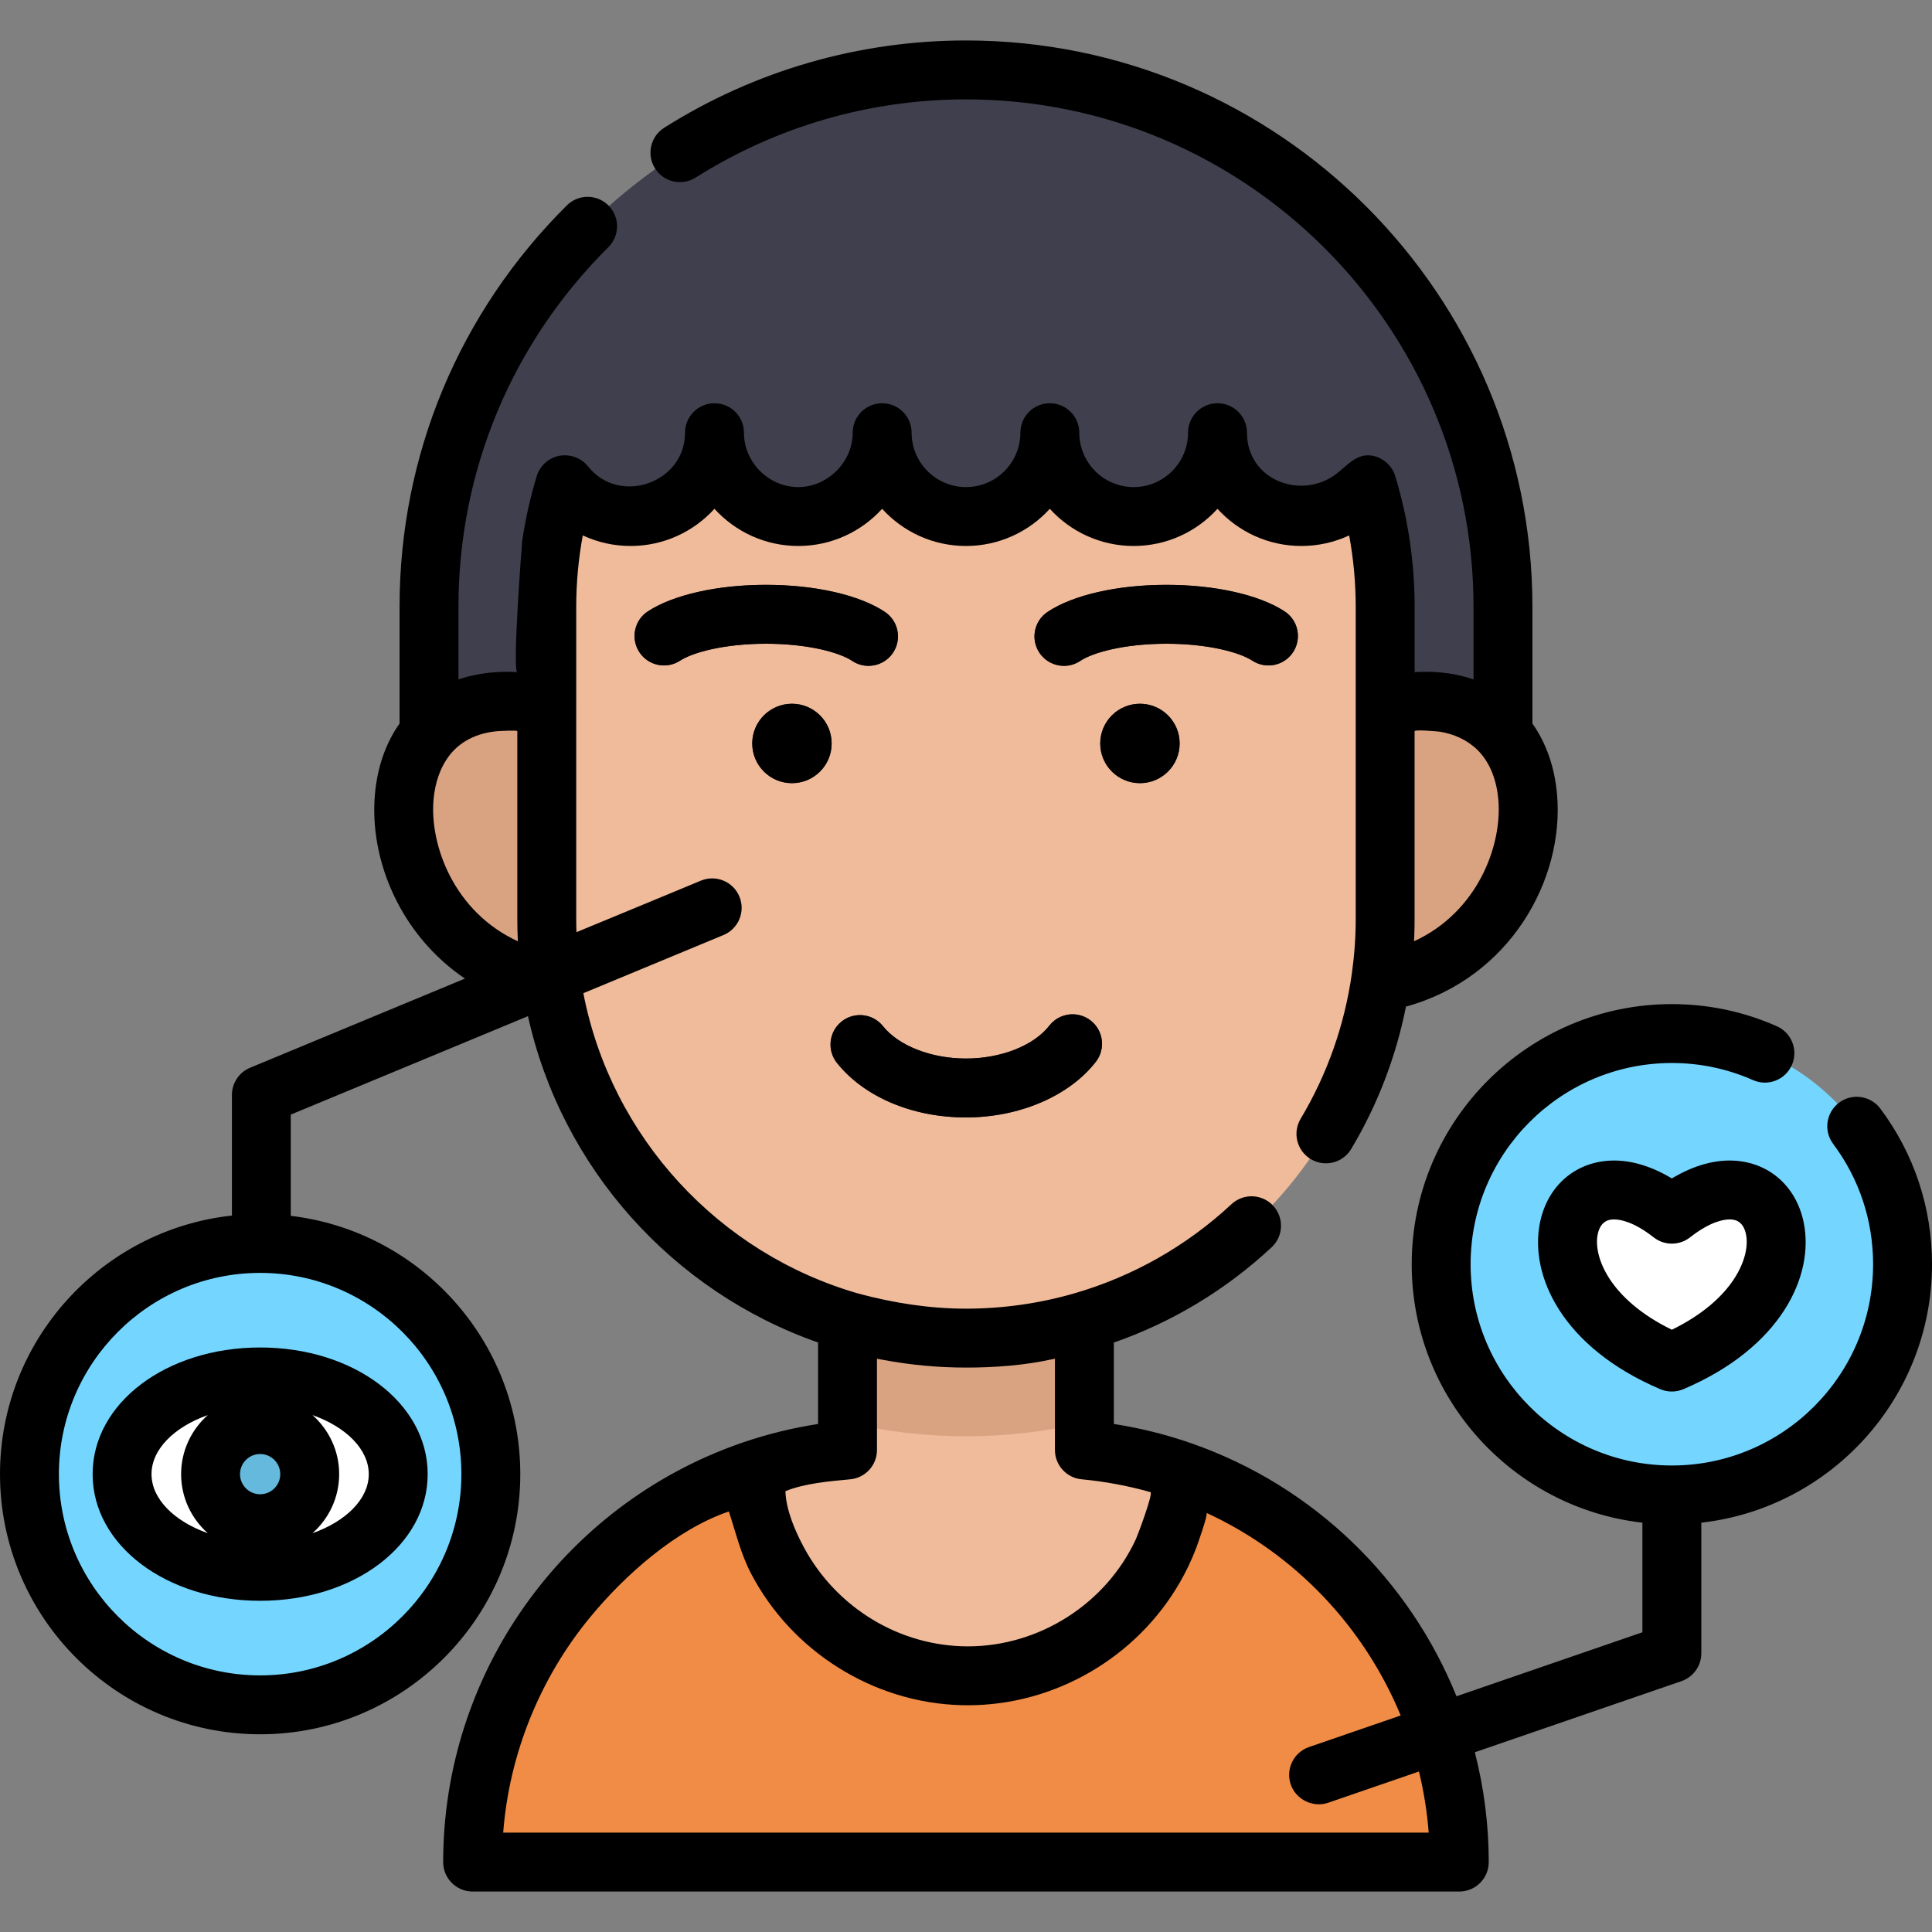 <?xml version="1.0" encoding="iso-8859-1"?>
<!-- Uploaded to: SVG Repo, www.svgrepo.com, Generator: SVG Repo Mixer Tools -->
<svg height="800px" width="800px" version="1.1" id="Layer_1" xmlns="http://www.w3.org/2000/svg" xmlns:xlink="http://www.w3.org/1999/xlink" 
	 viewBox="0 0 512.002 512.002" xml:space="preserve">
<rect x="0" y="0" width="512.002" height="512.002" fill="#808080" stroke="none"/>
<path style="fill:#3F3F4D;" d="M113.681,212.311v-51.474c0-78.468,63.839-142.308,142.307-142.308s142.307,63.839,142.307,142.308
	v51.474H113.681z"/>
<g>
	<path style="fill:#D9A382;" d="M354.087,191.646c65.471-29.001,66.084,59.094,11.731,68.654L354.087,191.646z"/>
	<path style="fill:#D9A382;" d="M157.889,191.646c-65.471-29.001-66.084,59.094-11.731,68.654L157.889,191.646z"/>
</g>
<path style="fill:#F08C46;" d="M313.311,389.915L313.311,389.915l-56.801,54.193l-56.811-54.557l-1.042,0.361
	c-42.751,14.985-73.408,55.691-73.408,103.558l0,0H386.73l0,0C386.728,445.6,356.064,404.898,313.311,389.915z"/>
<path style="fill:#F0BB9A;" d="M287.374,384.261v-57.126h-62.77v57.127c-8.63,0.809-16.974,2.6-24.906,5.29
	c1.214,30.335,26.178,54.557,56.811,54.557c30.511,0,55.404-24.028,56.801-54.193C305.07,387.027,296.378,385.107,287.374,384.261z"
	/>
<path style="fill:#D9A382;" d="M224.603,327.135v49.87c10.083,2.371,20.589,3.63,31.385,3.63s21.303-1.259,31.386-3.63v-49.87
	H224.603z"/>
<path style="fill:#F0BB9A;" d="M344.859,136.887c-12.27,0-22.218-9.947-22.218-22.218c0,12.27-9.947,22.218-22.218,22.218
	s-22.218-9.947-22.218-22.218c0,12.27-9.947,22.218-22.218,22.218c-12.27,0-22.218-9.947-22.218-22.218
	c0,12.27-9.947,22.218-22.218,22.218s-22.218-9.947-22.218-22.218c0,12.27-9.947,22.218-22.218,22.218
	c-7.064,0-13.344-3.307-17.414-8.446c-3.12,10.249-4.805,21.125-4.805,32.395v82.693c0,61.352,49.736,111.088,111.088,111.088l0,0
	c61.352,0,111.088-49.736,111.088-111.088v-82.693c0-11.27-1.684-22.145-4.805-32.395
	C358.203,133.58,351.923,136.887,344.859,136.887z"/>
<g>
	<path style="fill:#2A2A33;" d="M255.988,296.132c-14.175,0-26.953-5.399-34.183-14.441c-2.691-3.366-2.145-8.278,1.222-10.969
		c3.368-2.692,8.278-2.145,10.97,1.223c4.167,5.212,12.799,8.579,21.991,8.579c9.298,0,17.972-3.421,22.098-8.714
		c2.648-3.4,7.553-4.01,10.954-1.358c3.4,2.649,4.009,7.554,1.358,10.954C283.317,290.489,270.132,296.132,255.988,296.132z"/>
	<path style="fill:#2A2A33;" d="M281.959,176.46c-2.521,0-4.996-1.22-6.501-3.475c-2.391-3.586-1.424-8.432,2.164-10.824
		c6.734-4.491,18.515-7.172,31.513-7.172c12.826,0,24.519,2.623,31.276,7.016c3.614,2.35,4.639,7.184,2.289,10.798
		s-7.182,4.638-10.798,2.289c-3.441-2.237-11.815-4.495-22.768-4.495c-11.073,0-19.457,2.285-22.852,4.55
		C284.951,176.035,283.447,176.46,281.959,176.46z"/>
	<path style="fill:#2A2A33;" d="M230.162,176.46c-1.488,0-2.992-0.425-4.323-1.312c-3.396-2.264-11.779-4.55-22.852-4.55
		c-10.953,0-19.328,2.257-22.769,4.495c-3.613,2.349-8.448,1.324-10.797-2.29c-2.349-3.614-1.324-8.448,2.29-10.798
		c6.759-4.394,18.451-7.016,31.276-7.016c12.998,0,24.779,2.681,31.513,7.172c3.586,2.391,4.555,7.238,2.163,10.824
		C235.159,175.24,232.684,176.46,230.162,176.46z"/>
	<circle style="fill:#2A2A33;" cx="302.098" cy="197.025" r="10.522"/>
	<circle style="fill:#2A2A33;" cx="209.876" cy="197.025" r="10.522"/>
</g>
<g>
	<path style="fill:#74D6FF;" d="M450.863,396.177c0-0.173-0.015-0.34-0.026-0.51c30.089-3.824,53.358-29.499,53.358-60.627
		c0-33.765-27.372-61.137-61.137-61.137s-61.137,27.372-61.137,61.137c0,31.128,23.269,56.802,53.357,60.627
		c-0.01,0.17-0.026,0.337-0.026,0.51H450.863z"/>
	<path style="fill:#74D6FF;" d="M61.446,329.529c0,0.158,0.015,0.314,0.024,0.47c-30.238,3.687-53.665,29.432-53.665,60.665
		c0,33.765,27.371,61.137,61.137,61.137s61.137-27.372,61.137-61.137c0-31.021-23.111-56.629-53.05-60.588
		c0.012-0.182,0.028-0.363,0.028-0.548H61.446V329.529z"/>
</g>
<g>
	<path style="fill:#FFFFFF;" d="M443.059,360.967c-44.084-18.744-28.866-61.832,0-39.193
		C471.926,299.136,487.143,342.223,443.059,360.967z"/>
	<ellipse style="fill:#FFFFFF;" cx="68.942" cy="390.667" rx="36.589" ry="25.759"/>
</g>
<circle style="fill:#64B9DC;" cx="68.942" cy="390.667" r="13.138"/>
<path d="M255.988,296.132c14.143,0,27.328-5.643,34.409-14.728c2.651-3.4,2.043-8.303-1.358-10.954
	c-3.397-2.649-8.302-2.042-10.953,1.358c-4.127,5.294-12.801,8.715-22.098,8.715c-9.192,0-17.824-3.367-21.992-8.58
	c-2.69-3.366-7.602-3.913-10.969-1.222c-3.366,2.691-3.914,7.603-1.222,10.97C229.035,290.733,241.813,296.132,255.988,296.132z"/>
<path d="M342.7,172.802c2.35-3.614,1.324-8.449-2.289-10.798c-6.759-4.394-18.451-7.016-31.276-7.016
	c-12.998,0-24.779,2.682-31.513,7.172c-3.586,2.391-4.555,7.238-2.164,10.824c1.505,2.255,3.978,3.475,6.501,3.475
	c1.488,0,2.993-0.425,4.323-1.312c3.396-2.264,11.778-4.55,22.852-4.55c10.952,0,19.327,2.257,22.768,4.495
	C335.518,177.441,340.353,176.417,342.7,172.802z"/>
<path d="M225.841,175.147c1.33,0.888,2.835,1.311,4.322,1.311c2.523,0,4.997-1.22,6.501-3.476c2.391-3.586,1.422-8.432-2.165-10.824
	c-6.735-4.49-18.515-7.172-31.512-7.172c-12.826,0-24.519,2.623-31.277,7.016c-3.614,2.349-4.639,7.184-2.289,10.798
	c2.349,3.614,7.182,4.638,10.798,2.29c3.441-2.236,11.815-4.495,22.769-4.495C214.06,170.598,222.443,172.883,225.841,175.147z"/>
<circle cx="302.098" cy="197.025" r="10.522"/>
<circle cx="209.876" cy="197.025" r="10.522"/>
<path d="M487.38,292.215c-3.452,2.581-4.158,7.472-1.578,10.925c6.926,9.265,10.589,20.296,10.589,31.901
	c0,29.407-23.924,53.332-53.332,53.332c-29.406,0-53.331-23.924-53.331-53.332s23.924-53.332,53.331-53.332
	c7.465,0,14.702,1.525,21.512,4.531c3.944,1.742,8.552-0.044,10.293-3.987c1.741-3.944-0.045-8.552-3.988-10.293
	c-8.809-3.89-18.167-5.862-27.816-5.862c-38.014,0-68.94,30.927-68.94,68.941c0,35.374,26.785,64.597,61.135,68.487v29.048
	l-49.268,16.959c-12.416-30.736-37.559-55.583-70.094-66.985c-6.7-2.349-13.641-4.082-20.713-5.18v-21.571
	c15.386-5.367,29.624-13.897,41.816-25.252c3.154-2.938,3.33-7.876,0.392-11.031c-2.935-3.154-7.874-3.331-11.031-0.392
	c-11.935,11.114-26.124,19.117-41.456,23.578c-9.378,2.732-19.144,4.112-28.911,4.112c-9.634,0-19.103-1.492-28.394-3.97
	c-37.02-10.6-65.592-41.388-73-79.634l37.137-15.411c3.98-1.652,5.869-6.219,4.217-10.2c-1.653-3.98-6.218-5.87-10.2-4.217
	c0,0-32.976,13.683-32.977,13.655c-0.04-1.17-0.066-2.338-0.066-3.506V187.18v-26.344c0-6.382,0.583-12.72,1.737-18.942
	c3.911,1.824,8.218,2.797,12.676,2.797c8.797,0,16.722-3.803,22.219-9.851c5.496,6.048,13.42,9.851,22.218,9.851
	s16.721-3.803,22.218-9.851c5.496,6.048,13.421,9.851,22.219,9.851c8.798,0,16.721-3.803,22.218-9.851
	c5.496,6.048,13.421,9.851,22.219,9.851s16.721-3.803,22.218-9.851c5.496,6.048,13.42,9.851,22.218,9.851
	c4.458,0,8.766-0.973,12.677-2.797c1.154,6.223,1.737,12.561,1.737,18.943v26.344v56.35c0,4.818-0.349,9.642-1.014,14.413
	c-1.911,13.601-6.506,26.716-13.579,38.536c-2.213,3.699-1.009,8.492,2.689,10.705c3.703,2.214,8.492,1.009,10.705-2.689
	c6.989-11.679,11.875-24.452,14.514-37.732c27.594-7.593,42.005-33.719,40.042-56.232c-0.639-7.321-2.922-13.678-6.527-18.784
	v-30.912c0-82.772-67.34-150.112-150.112-150.112c-28.377,0-56.033,8-79.979,23.136c-3.644,2.303-4.731,7.124-2.428,10.768
	c2.303,3.644,7.124,4.73,10.768,2.428c21.448-13.555,46.22-20.721,71.641-20.721c74.165,0,134.503,60.337,134.503,134.503v19.224
	c-2.157-0.755-4.409-1.279-6.669-1.609c-2.611-0.375-5.255-0.493-7.89-0.389c-0.35,0.014-0.7,0.031-1.05,0.054v-17.28
	c0-11.724-1.727-23.451-5.142-34.668c-0.833-2.735-3.208-4.864-6.014-5.396c-3.785-0.718-6.336,2.098-8.955,4.303
	c-9.265,7.806-24.325,2.484-24.325-10.406c0-4.31-3.493-7.805-7.805-7.805s-7.805,3.494-7.805,7.805
	c0,7.947-6.466,14.413-14.413,14.413c-7.948,0-14.414-6.465-14.414-14.413c0-4.31-3.493-7.805-7.805-7.805s-7.805,3.494-7.805,7.805
	c0,7.947-6.466,14.413-14.413,14.413c-7.948,0-14.414-6.465-14.414-14.413c0-4.31-3.493-7.805-7.805-7.805
	c-4.31,0-7.805,3.494-7.805,7.805c0,7.802-6.685,14.432-14.478,14.413c-7.82-0.019-14.347-6.605-14.347-14.413
	c0-4.31-3.493-7.805-7.805-7.805c-4.31,0-7.805,3.494-7.805,7.805c0,13.338-17.426,19.384-25.709,8.927
	c-2.254-2.845-6.35-3.758-9.595-2.142c-1.894,0.943-3.356,2.632-3.99,4.715c-1.707,5.605-2.992,11.323-3.85,17.114
	c-0.103,0.691-2.674,34.717-1.291,34.833c-4.452-0.28-8.861,0.118-13.185,1.209c-0.022,0.005-0.045,0.011-0.067,0.018
	c-0.791,0.213-1.585,0.447-2.358,0.717v-19.225c0-36.011,14.109-69.87,39.726-95.337c3.057-3.039,3.071-7.981,0.031-11.038
	c-3.039-3.057-7.981-3.07-11.037-0.032c-28.586,28.42-44.33,66.21-44.33,106.408v30.906c-3.609,5.106-5.893,11.467-6.532,18.79
	c-1.534,17.584,6.932,37.363,23.857,48.804l-56.942,23.63c-2.914,1.209-4.813,4.054-4.813,7.208v31.963
	C26.945,325.886,0,355.183,0,390.664c0,38.014,30.927,68.941,68.94,68.941c38.015,0,68.941-30.927,68.941-68.941
	c0-35.268-26.625-64.417-60.826-68.447v-26.831l62.861-26.086c8.947,40.33,38.435,73.017,76.882,86.478v21.591
	c-6.695,1.035-13.265,2.64-19.629,4.801c-0.011,0.003-0.022,0.005-0.033,0.009l-1.062,0.369
	c-47.031,16.486-78.631,61.063-78.631,110.924c0,4.31,3.493,7.805,7.805,7.805h261.481c4.311,0,7.805-3.494,7.805-7.805
	c0-9.976-1.285-19.733-3.685-29.103l54.752-18.846c3.149-1.084,5.265-4.049,5.265-7.38v-34.616
	c34.352-3.89,61.137-33.112,61.137-68.487c0-15.001-4.736-29.264-13.696-41.248C495.723,290.34,490.831,289.635,487.38,292.215z
	 M374.792,248.162c0.059-1.543,0.089-3.089,0.089-4.632c0,0,0-49.752,0-49.753c0.024-0.484,6.082,0.041,6.656,0.13
	c3.71,0.579,7.3,2.178,9.996,4.824c3.496,3.431,5.126,8.369,5.543,13.158c1.057,12.108-5.434,29.789-22.343,37.561
	C374.756,249.021,374.775,248.592,374.792,248.162z M122.272,390.664c0,29.406-23.924,53.332-53.332,53.332
	c-29.406,0-53.331-23.924-53.331-53.332c0-29.407,23.924-53.332,53.331-53.332C98.348,337.332,122.272,361.257,122.272,390.664z
	 M114.894,211.889c0.366-4.201,1.675-8.467,4.306-11.815c3.304-4.206,8.324-6.126,13.558-6.362c0.341-0.016,4.336-0.236,4.336,0.067
	v49.752c0,1.973,0.049,3.951,0.147,5.921C120.331,241.68,113.839,223.996,114.894,211.889z M225.332,392.032
	c4.011-0.376,7.076-3.742,7.076-7.77v-24.186c0.524,0.106,1.052,0.199,1.579,0.298c7.25,1.358,14.625,2.049,22.002,2.049
	c7.687,0,15.597-0.588,23.117-2.259c0.154-0.03,0.309-0.056,0.463-0.087v24.184c0,4.028,3.065,7.394,7.075,7.77
	c6.194,0.583,12.305,1.722,18.232,3.399c0.824,0.233-3.365,11.405-3.825,12.404c-7.918,17.185-25.633,28.47-44.541,28.47
	c-18.072,0-34.784-10.196-43.404-26.113c-2.34-4.322-4.819-10.038-4.959-15.016C213.324,393.082,219.806,392.551,225.332,392.032z
	 M133.352,485.667c1.599-20.848,9.75-40.97,23.053-57.097c9.166-11.111,22.63-23.179,36.754-28.02
	c1.826,5.588,3.115,11.149,5.87,16.434c10.792,20.7,32.486,34.33,55.837,34.909c0.547,0.014,1.096,0.021,1.644,0.021
	c23.039,0,44.692-12.638,56.179-32.578c1.666-2.892,3.106-5.915,4.294-9.034c0.283-0.742,3.283-9.129,2.75-9.374
	c23.588,10.889,41.796,30.287,51.468,53.697l-24.298,8.364c-4.075,1.403-6.242,5.844-4.839,9.92c1.378,4.004,5.919,6.217,9.92,4.839
	l24.059-8.281c1.281,5.276,2.158,10.688,2.581,16.202L133.352,485.667z"/>
<path d="M458.343,307.553c-4.891,0-10.097,1.627-15.285,4.746c-5.187-3.12-10.393-4.746-15.284-4.746
	c-9.908,0-17.626,6.456-19.663,16.447c-2.855,14.011,5.898,33.097,31.891,44.149c0.976,0.415,2.015,0.622,3.054,0.622
	c1.039,0,2.078-0.207,3.054-0.622c25.994-11.053,34.75-30.138,31.895-44.149C475.971,314.009,468.253,307.553,458.343,307.553z
	 M443.059,352.393c-16.483-8.042-20.862-19.334-19.65-25.276c0.805-3.954,3.486-3.954,4.367-3.954c1.645,0,5.193,0.617,10.468,4.753
	c2.827,2.219,6.805,2.219,9.632,0c5.274-4.137,8.823-4.753,10.469-4.753c0.881,0,3.563,0,4.369,3.955
	C463.922,333.059,459.543,344.351,443.059,352.393z"/>
<path d="M24.545,390.664c0,18.82,19.501,33.564,44.396,33.564s44.397-14.743,44.397-33.564S93.836,357.1,68.94,357.1
	S24.545,371.843,24.545,390.664z M40.154,390.664c0-6.62,6.102-12.538,14.914-15.648c-4.326,3.84-7.071,9.423-7.071,15.648
	s2.745,11.808,7.071,15.648C46.256,403.203,40.154,397.285,40.154,390.664z M82.813,375.017c8.812,3.109,14.914,9.028,14.914,15.648
	s-6.102,12.538-14.915,15.648c4.326-3.839,7.071-9.423,7.071-15.648C89.884,384.439,87.139,378.856,82.813,375.017z M74.275,390.664
	c0,2.941-2.393,5.333-5.334,5.333c-2.941,0-5.333-2.392-5.333-5.333c0-2.941,2.392-5.334,5.333-5.334S74.275,387.723,74.275,390.664
	z"/>
</svg>